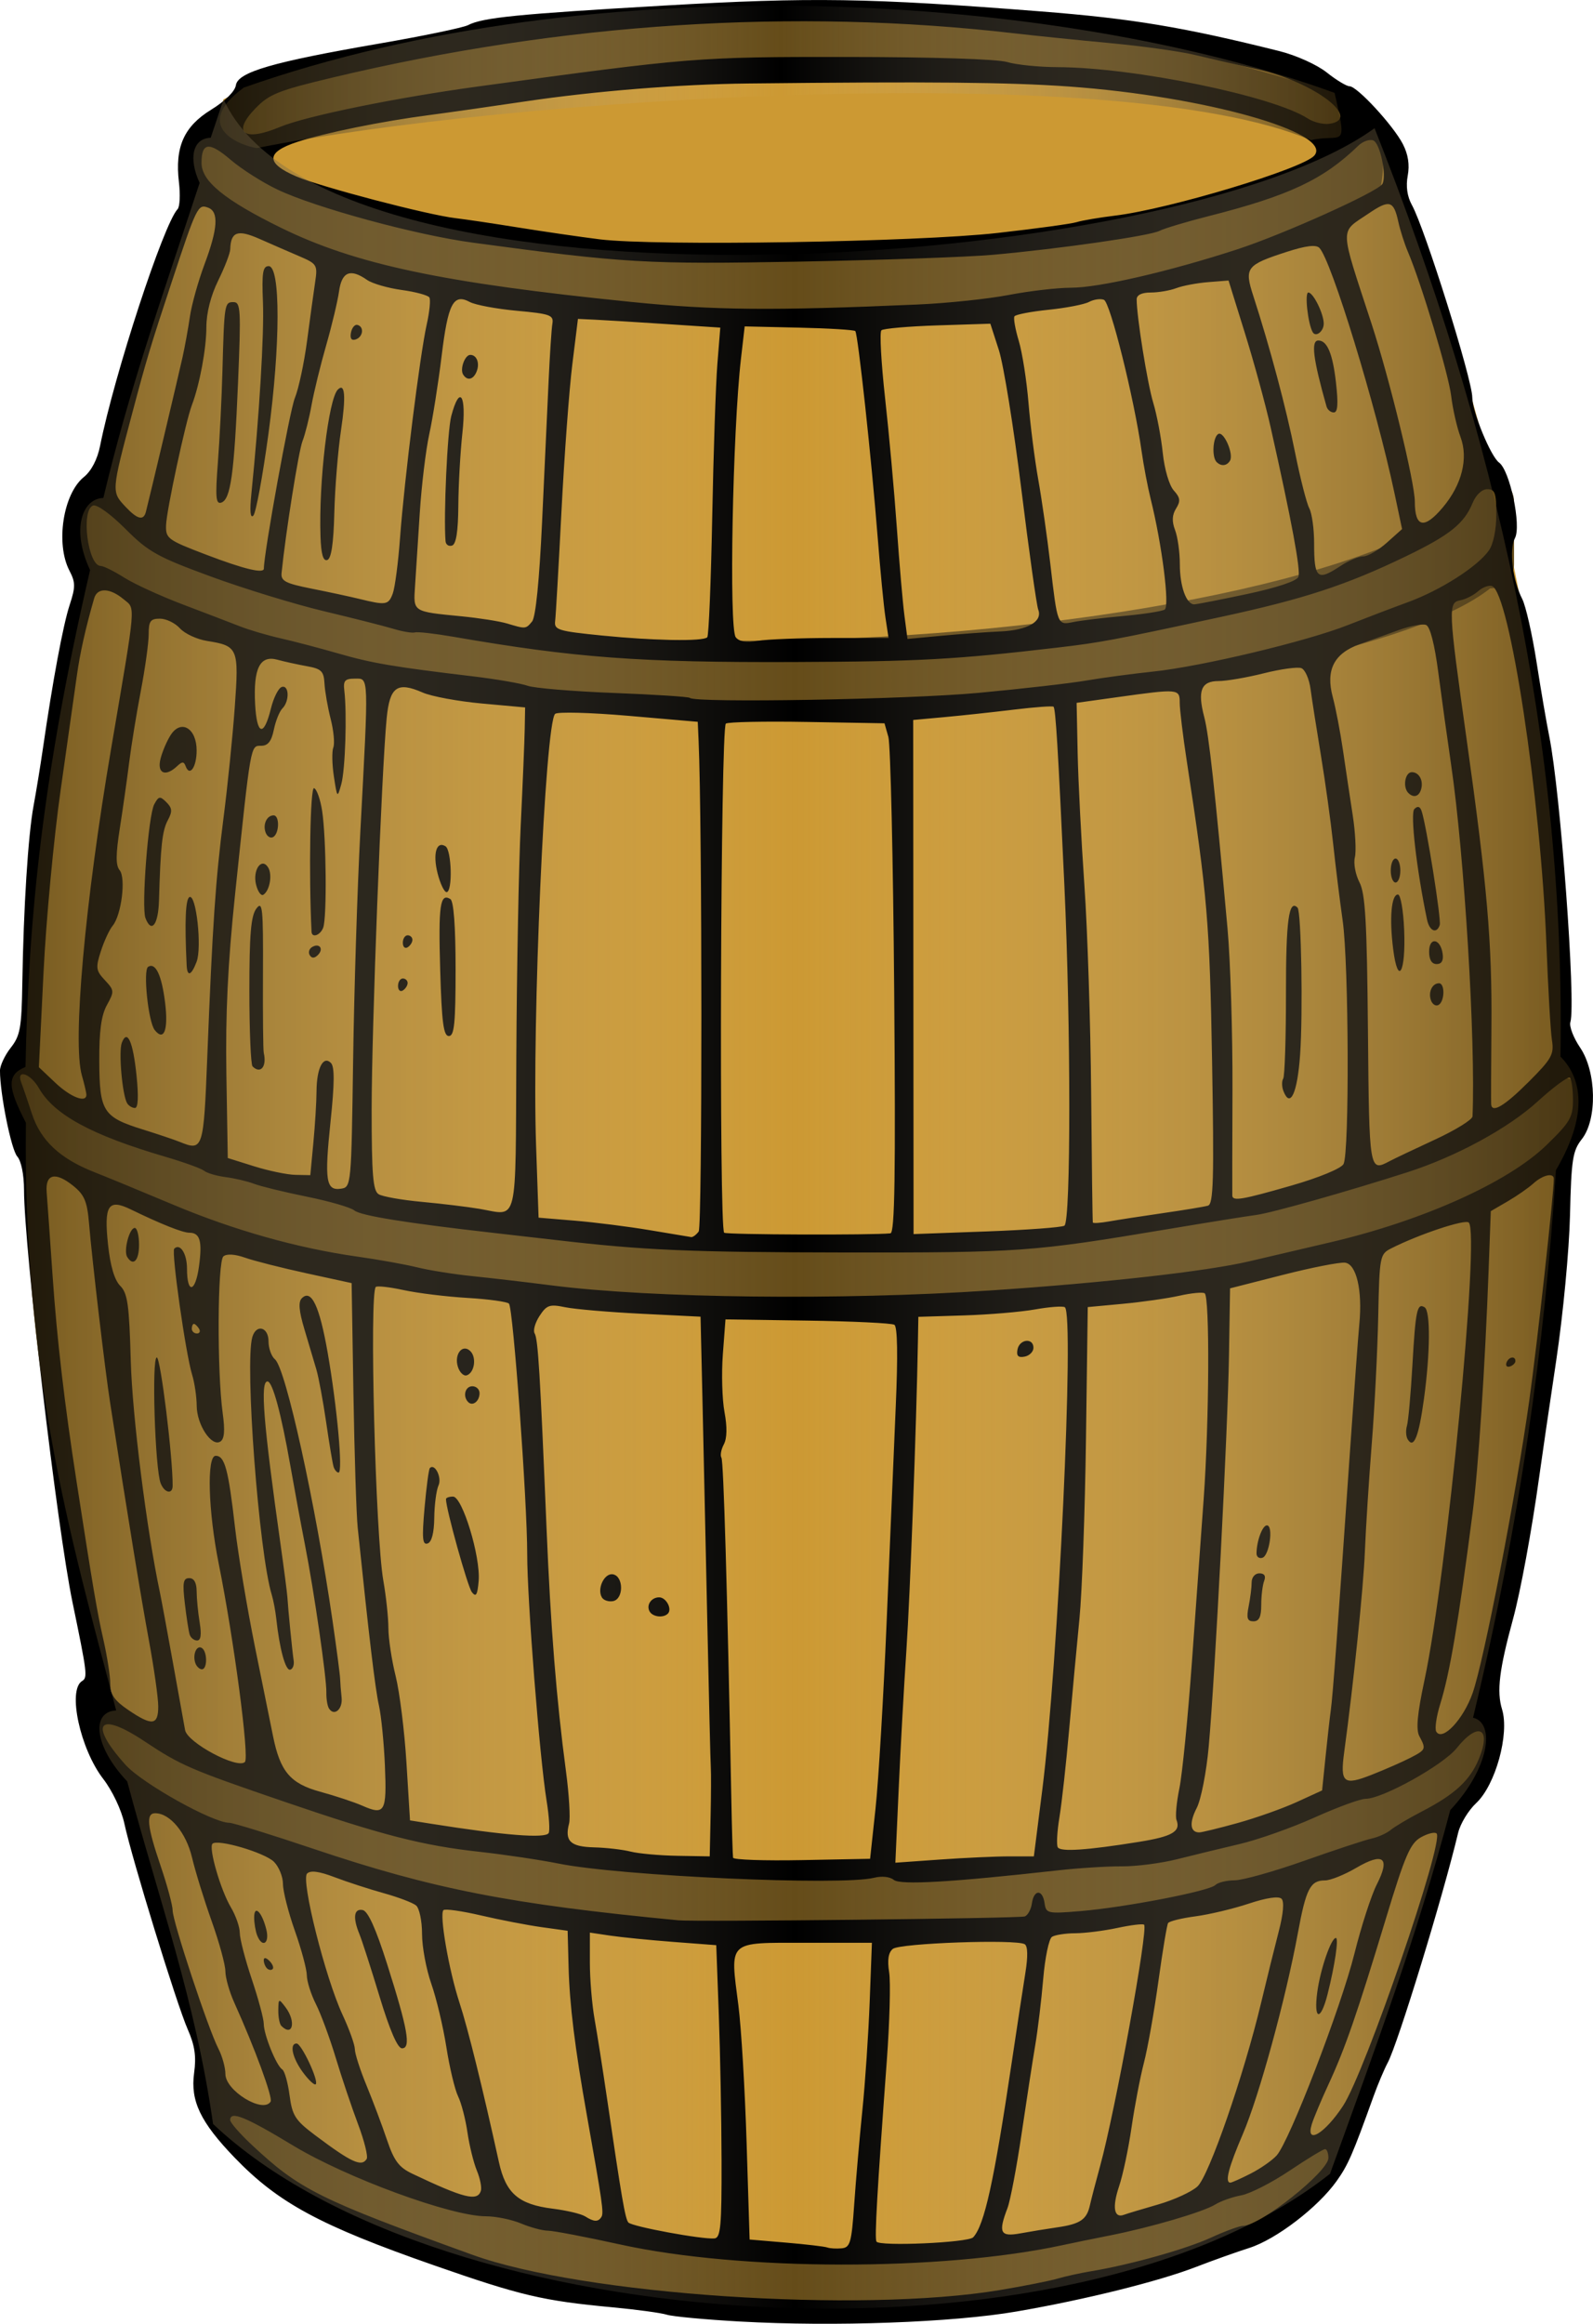 <?xml version="1.0" encoding="UTF-8" standalone="no"?>
<!-- Created with Inkscape (http://www.inkscape.org/) -->
<svg
    xmlns:inkscape="http://www.inkscape.org/namespaces/inkscape"
    xmlns:rdf="http://www.w3.org/1999/02/22-rdf-syntax-ns#"
    xmlns="http://www.w3.org/2000/svg"
    xmlns:sodipodi="http://sodipodi.sourceforge.net/DTD/sodipodi-0.dtd"
    xmlns:cc="http://creativecommons.org/ns#"
    xmlns:xlink="http://www.w3.org/1999/xlink"
    xmlns:dc="http://purl.org/dc/elements/1.1/"
    xmlns:svg="http://www.w3.org/2000/svg"
    xmlns:ns1="http://sozi.baierouge.fr"
    id="svg2"
    sodipodi:docname="barrel_coloured.svg"
    viewBox="0 0 332.17 484.39"
    version="1.1"
    inkscape:version="0.48.2 r9819"
  >
  <defs
      id="defs4"
    >
    <linearGradient
        id="linearGradient3817"
        y2="188.71"
        gradientUnits="userSpaceOnUse"
        x2="159.62"
        y1="188.71"
        x1="-167.1"
        inkscape:collect="always"
      >
      <stop
          id="stop3813"
          style="stop-color:#36290e;stop-opacity:.588"
          offset="0"
      />
      <stop
          id="stop3819"
          style="stop-color:#efdfbe;stop-opacity:0"
          offset=".5"
      />
      <stop
          id="stop3815"
          style="stop-color:#36280e;stop-opacity:.588"
          offset="1"
      />
    </linearGradient
    >
    <linearGradient
        id="linearGradient3912"
        y2="-68.411"
        gradientUnits="userSpaceOnUse"
        x2="105.96"
        gradientTransform="translate(4.385 20.828)"
        y1="-68.411"
        x1="-128.22"
        inkscape:collect="always"
      >
      <stop
          id="stop3916"
          style="stop-color:#36290e;stop-opacity:.588"
          offset="0"
      />
      <stop
          id="stop3918"
          style="stop-color:#efdfbe;stop-opacity:0"
          offset=".5"
      />
      <stop
          id="stop3920"
          style="stop-color:#36280e;stop-opacity:.588"
          offset="1"
      />
    </linearGradient
    >
  </defs
  >
  <sodipodi:namedview
      id="base"
      bordercolor="#666666"
      inkscape:pageshadow="2"
      inkscape:window-y="-4"
      fit-margin-left="0"
      pagecolor="#ffffff"
      fit-margin-top="0"
      inkscape:window-maximized="1"
      inkscape:zoom="1.290093"
      inkscape:window-x="-4"
      inkscape:window-height="712"
      showgrid="false"
      borderopacity="1.0"
      inkscape:current-layer="layer1"
      inkscape:cx="209.48712"
      inkscape:cy="317.84908"
      fit-margin-right="0"
      fit-margin-bottom="0"
      inkscape:window-width="1024"
      inkscape:pageopacity="0.0"
      inkscape:document-units="px"
  />
  <g
      id="layer1"
      inkscape:label="Calque 1"
      inkscape:groupmode="layer"
      transform="translate(169.53 62.246)"
    >
    <path
        id="rect3022"
        style="fill:#cc9933"
        d="m46.622 20.693c43.461-22.151 214.08-31.657 242.2 9.866 25.503 64.382 37.644 124.51 36.58 189.7 3.942 3.933 6.338 11.233-0.95 23.66-2.321 36.555-7.545 73.709-17.286 114.13 4.664 1.088 3.468 10.483-4.75 19.261-6.985 26.483-15.411 49.038-25.07 75.808-54.12 42.83-185.43 34.56-232.91-10.39-3.659-25.73-11.315-46.74-17.902-71.4-6.968-7.38-7.541-14.57-2.3-14.79-9.958-37.57-19.429-70.71-18.82-122.49-3.824-7.4-4.081-10-0.086-11.65 0.615-31.37 3.602-61.02 13.466-103.56-4.02-8.56-1.592-14.95 2.763-15.03 5.418-22.735 11.358-39.17 20.08-65.678-2.337-5.055-1.521-9.29 2.31-9.414 1.22-3.707 1.383-4.092 2.681-8.025z"
        sodipodi:nodetypes="ccccccccccccccccc"
        inkscape:connector-curvature="0"
        transform="translate(-169.53 -62.246)"
    />
    <path
        id="rect3821"
        style="fill:#654c19"
        d="m20.18 104.27c56.497 48.009 266.57 30.23 290.56-4.651 2.751 0 4.966 2.215 4.966 4.966v13.088c0 2.751-2.215 4.966-4.966 4.966-30.192 24.029-199.87 42.201-288.24 0-2.751 0-4.966-2.215-4.966-4.966v-13.088c0-2.751-0.11-0.315 2.641-0.315z"
        sodipodi:nodetypes="ccssccssc"
        inkscape:connector-curvature="0"
        transform="translate(-169.53 -62.246)"
    />
    <path
        id="rect3821-4"
        sodipodi:nodetypes="cccccssc"
        style="fill:#654c19"
        inkscape:connector-curvature="0"
        d="m-163.13 161.52c62.519 48.009 269.22 48.318 319.34 0.83 4.857 0.888 4.333 0.145 4.333 4.102 0 2.751-0.192 9.601-3.237 9.601-52.046 39.924-226.11 52.615-318.96 3.837-3.045 0-3.915-0.888-4.399-3.596l-2.192-12.266c-0.484-2.708 2.07-2.508 5.115-2.508z"
    />
    <path
        id="rect3821-0"
        sodipodi:nodetypes="ccccccc"
        style="fill:#654c19"
        inkscape:connector-curvature="0"
        d="m-147.71 294.12c45.535 41.431 239.17 49.414 287.27 1.926 2.751 0 3.322-2.17 3.322 0.581-0.171 5.062-2.767 7.973-6.337 17.506-43.347 30.058-219.33 42.749-284.67-11.51-2.478-2.949-2.652-0.327-2.159-6.187 0.231-2.742-0.177-2.317 2.574-2.317z"
    />
    <path
        id="rect3821-9"
        sodipodi:nodetypes="ccccc"
        style="fill:#654c19"
        inkscape:connector-curvature="0"
        d="m-115.38 380.34c74.325 35.606 156.11 34.881 215.76 7.751 6.867-8.933 14.4-2.947-2.713 11.393-29.228 17.198-126.04 40.701-214.53-10.303-11.627-11.278-11.738-16.981 1.478-8.842z"
    />
    <path
        id="rect3856"
        sodipodi:nodetypes="ccccc"
        style="fill:#654c19"
        inkscape:connector-curvature="0"
        d="m-116.92-26.207c76.187 30.644 203.44 13.824 228.56-6.029 6.551-3.971 8.872 0.328 6.029 12.606-49.147 24.117-167.26 39.557-239.52 0-15.488-16.405-2.857-17.61 4.933-6.577z"
    />
    <path
        id="rect3856-4"
        sodipodi:nodetypes="ccccc"
        style="fill:#654c19"
        inkscape:connector-curvature="0"
        d="m-114.66-33.176c49.878-17.489 171.1-24.787 220.89-1.096 6.551-1.51 7.227 4.605 4.385-7.673-57.368-20.828-154.1-26.95-227.46-1.096-11.103 8.183-1.213 9.388 2.192 9.866z"
    />
    <path
        id="path3257"
        style="fill:#000000"
        inkscape:connector-curvature="0"
        d="m-15.178 421.68c-7.229-0.407-14.114-1.048-15.3-1.425-1.185-0.376-6.296-1.071-11.356-1.544-14.532-1.359-19.102-2.434-37.234-8.765-23.752-8.293-32.456-12.996-41.57-22.463-7.101-7.377-9.214-11.796-8.417-17.608 0.478-3.491 0.146-5.748-1.344-9.136-2.285-5.194-11.629-35.544-13.203-42.884-0.606-2.825-2.5-6.819-4.403-9.286-4.817-6.244-7.473-18.509-4.418-20.398 1.191-0.736 1.096-1.515-1.992-16.432-3.198-15.451-10.077-73.938-10.106-85.921-0.008-3.212-0.583-6.065-1.413-7-1.261-1.422-3.6-13.042-3.6-17.885 0-1.058 1.01-3.207 2.244-4.776 1.971-2.506 2.264-4.133 2.412-13.385 0.253-15.841 1.204-30.876 2.343-37.033 0.56-3.025 1.441-8.425 1.958-12 2.046-14.132 4.202-25.707 5.562-29.851 1.246-3.795 1.24-4.714-0.046-7.2-2.907-5.622-1.311-15.985 3-19.478 1.578-1.278 2.835-3.683 3.398-6.5 2.99-14.959 13.244-46.269 16.164-49.358 0.461-0.488 0.586-3.013 0.279-5.612-0.869-7.341 1.033-11.617 6.724-15.119 2.899-1.784 4.961-3.823 5.149-5.093 0.407-2.751 7.624-4.849 29.912-8.693 9.129-1.575 17.454-3.303 18.5-3.841 3.088-1.588 10.285-2.305 40.902-4.077 30.811-1.783 42.498-1.602 78.5 1.215 19.032 1.489 29.74 3.269 49.753 8.269 3.511 0.877 7.847 2.829 9.887 4.45 1.999 1.588 4.146 2.888 4.771 2.888 1.577 0 9.097 8.15 11.108 12.038 1.111 2.149 1.447 4.322 1.021 6.597-0.417 2.22-0.113 4.338 0.878 6.128 2.708 4.891 12.581 36.355 12.581 40.093 0 2.964 3.845 12.309 5.59 13.584 2.261 1.653 4.681 13.184 3.306 15.752-1.268 2.369-0.511 8.701 1.513 12.661 0.744 1.455 2.089 7.37 2.989 13.145 0.9 5.775 2.093 12.75 2.651 15.5 2.328 11.48 5.598 55.705 4.407 59.587-0.268 0.873 0.645 3.256 2.029 5.294 3.42 5.04 3.607 14.961 0.36 19.089-1.915 2.434-2.191 4.21-2.467 15.885-0.172 7.265-1.45 20.748-2.857 30.144-1.401 9.35-3.014 20.375-3.585 24.5-1.525 11.014-3.882 23.801-5.438 29.5-2.881 10.554-3.434 15.098-2.29 18.825 1.578 5.141-1.361 15.782-5.401 19.558-1.613 1.507-3.302 4.288-3.753 6.179-3.184 13.35-12.566 43.967-14.69 47.938-0.735 1.375-2.065 4.525-2.955 7-4.378 12.18-5.299 14.294-7.695 17.661-3.91 5.496-12.601 12.148-18.208 13.938-2.754 0.879-7.706 2.645-11.006 3.925-7.848 3.043-23.156 6.848-37.5 9.322-13.317 2.297-38.086 3.198-57.644 2.096zm54.144-6.564c4.95-0.825 10.35-1.896 12-2.379 1.65-0.483 4.8-1.176 7-1.54 8.129-1.345 19.731-4.592 24.974-6.99 2.969-1.358 5.989-2.471 6.712-2.473 3.594-0.01 17.814-11.308 17.814-14.153 0-1.014-0.314-1.843-0.698-1.843-0.384 0-3.722 2.029-7.418 4.509-3.696 2.48-8.219 4.785-10.052 5.122-1.832 0.337-4.278 1.2-5.434 1.918-2.49 1.545-13.47 4.771-21.897 6.433-3.3 0.651-7.8 1.572-10 2.047-25.187 5.438-67.04 5.374-92.128-0.142-7.221-1.587-14.028-2.886-15.128-2.886-1.1 0-3.615-0.675-5.59-1.5s-5.274-1.5-7.332-1.5c-7.231 0-29.025-7.992-40.187-14.737-10.008-6.048-13.135-7.314-13.135-5.318 0 0.52 1.981 2.802 4.403 5.072 10.055 9.425 13.968 11.377 46.097 23.007 23.123 8.37 80.783 12.225 110 7.354zm-30.378-17.89c0.342-4.95 1.105-13.725 1.695-19.5 0.59-5.775 1.28-16.012 1.534-22.75l0.461-12.25h-13.887c-16.375 0-15.708-0.623-13.953 13.045 0.597 4.65 1.367 17.536 1.712 28.634l0.627 20.179 7.595 0.645c4.177 0.355 8.045 0.809 8.595 1.01 0.55 0.201 1.9 0.28 3 0.176 1.786-0.169 2.067-1.153 2.622-9.19zm24.814 6.892c2.338-2.546 4.323-11.552 8.022-36.392 1.106-7.425 2.394-15.881 2.864-18.792 0.546-3.386 0.493-5.514-0.147-5.91-1.757-1.086-26.062-0.221-27.508 0.979-0.924 0.767-1.166 2.319-0.759 4.865 0.329 2.057 0.105 10.403-0.497 18.548-2.01 27.192-2.562 36.803-2.156 37.59 0.544 1.055 19.149 0.236 20.182-0.889zm-52.474-15.907c-0.021-8.792-0.28-22.51-0.573-30.485l-0.534-14.5-8.927-0.679c-4.91-0.374-10.839-0.964-13.177-1.311l-4.25-0.632v6.251c0 3.438 0.444 8.753 0.986 11.811 0.543 3.058 1.679 10.285 2.526 16.06 3.116 21.243 3.849 25.517 4.51 26.3 0.722 0.854 15.466 3.58 17.977 3.324 1.266-0.129 1.494-2.645 1.461-16.138zm70.039 13.826c4.748-0.69 6.111-1.615 6.769-4.592 0.27-1.221 1.232-4.92 2.138-8.22 3.158-11.501 10.059-49.368 9.161-50.266-0.236-0.236-2.732 0.065-5.548 0.668-2.815 0.604-6.784 1.105-8.819 1.113-2.035 0.008-4.216 0.346-4.845 0.75-0.629 0.404-1.449 4.335-1.822 8.735-0.373 4.4-1.12 10.614-1.66 13.808-0.54 3.194-1.823 11.519-2.851 18.5-1.028 6.981-2.353 13.959-2.946 15.507-1.964 5.135-1.511 6.026 2.673 5.262 2.062-0.376 5.55-0.946 7.75-1.266zm-95.088-2.169c0.513-0.83 0.207-2.966-3.03-21.143-2.498-14.031-3.615-23.087-3.821-31l-0.196-7.5-5.433-0.757c-2.988-0.417-8.683-1.516-12.656-2.444-3.973-0.927-7.486-1.424-7.806-1.103-0.889 0.889 1.133 12.556 3.345 19.304 1.748 5.334 4.795 17.644 8.23 33.257 1.427 6.484 4.085 8.779 11.199 9.668 2.9 0.362 5.944 1.083 6.764 1.602 1.866 1.18 2.728 1.209 3.403 0.116zm116.09-2.593c3.3-0.947 6.99-2.64 8.199-3.762 2.404-2.231 9.66-23.166 13.269-38.288 1.181-4.95 2.835-11.64 3.674-14.866 0.955-3.672 1.174-6.218 0.584-6.808-0.59-0.59-3.146-0.211-6.834 1.014-3.24 1.076-8.254 2.269-11.141 2.652-2.887 0.383-5.446 1.014-5.686 1.404-0.241 0.389-1.15 5.86-2.021 12.156-0.871 6.297-2.226 13.923-3.012 16.948-0.786 3.025-1.949 9.1-2.586 13.5-0.636 4.4-1.805 9.922-2.598 12.27-1.467 4.347-1.067 6.713 1.003 5.934 0.632-0.238 3.849-1.207 7.149-2.154zm-141.24-2.8c0.232-0.688-0.138-2.6-0.822-4.25s-1.57-5.25-1.969-8c-0.399-2.75-1.277-6.125-1.951-7.5-0.674-1.375-1.772-5.98-2.44-10.234-0.668-4.254-2.083-10.205-3.144-13.225s-1.93-7.697-1.93-10.393c0-2.706-0.56-5.364-1.25-5.933-0.688-0.567-3.725-1.717-6.75-2.557-3.025-0.839-7.624-2.335-10.219-3.323-3.247-1.236-5.041-1.474-5.752-0.764-1.325 1.325 3.792 21.697 7.391 29.429 1.408 3.025 2.565 6.258 2.57 7.184 0.005 0.926 1.09 4.301 2.41 7.5s3.237 8.291 4.26 11.316c1.517 4.487 2.502 5.805 5.349 7.157 10.694 5.077 13.505 5.786 14.245 3.593zm-21.101-40.5c-1.795-5.912-3.688-11.784-4.209-13.047-1.42-3.449-1.158-5.392 0.678-5.026 1.102 0.219 2.746 3.86 5.115 11.323 4.304 13.563 4.997 17.5 3.079 17.5-0.912 0-2.54-3.752-4.664-10.75zm181.64 36.856c2.041-1.042 4.472-2.736 5.403-3.765 2.674-2.957 13.404-30.8 16.235-42.13 1.414-5.659 3.508-12.125 4.653-14.369 2.86-5.607 1.383-6.784-4.319-3.442-2.441 1.43-5.355 2.6-6.477 2.6-3.074 0-3.955 1.709-5.668 11-2.53 13.714-8.066 33.926-11.464 41.855-2.997 6.991-3.809 10.145-2.612 10.145 0.297 0 2.209-0.852 4.25-1.894zm13.882-37.86c0.646-4.765 2.881-11.25 3.876-11.25 0.63 0-0.227 5.788-1.74 11.75-1.458 5.746-2.936 5.4-2.136-0.5zm-198.22 34.812c0.319-0.516-0.492-3.778-1.802-7.25-1.31-3.472-3.4-9.687-4.644-13.812-1.245-4.125-3.107-9.17-4.139-11.21-1.032-2.041-1.886-4.741-1.897-6s-1.135-5.44-2.496-9.29-2.477-8.238-2.479-9.75c-0.002-1.512-0.845-3.591-1.873-4.619-1.919-1.919-11.777-4.819-12.823-3.773-0.857 0.857 1.686 9.646 3.836 13.259 1.021 1.715 1.856 4.111 1.856 5.324s1.125 5.557 2.5 9.653 2.5 8.283 2.5 9.304c0 2.26 2.632 8.755 3.853 9.51 0.486 0.3 1.171 2.716 1.523 5.369 0.568 4.282 1.172 5.222 5.382 8.381 7.552 5.666 9.64 6.623 10.704 4.903zm-13.283-18.034c-2.208-2.987-2.88-6.028-1.331-6.028 1.011 0 4.676 7.81 3.987 8.498-0.263 0.263-1.458-0.849-2.656-2.47zm-4.512-9.695c-0.367-0.367-0.652-1.829-0.635-3.25 0.031-2.487 0.086-2.511 1.5-0.642 2.249 2.974 1.516 6.273-0.865 3.892zm-3-12c-0.367-0.367-0.667-1.132-0.667-1.7 0-0.627 0.466-0.568 1.183 0.15 0.651 0.651 0.951 1.416 0.667 1.7-0.284 0.284-0.817 0.217-1.183-0.15zm-2.06-6.915c-0.334-0.87-0.607-2.535-0.607-3.7 0-2.756 1.634-1.126 2.538 2.532 0.726 2.939-0.879 3.91-1.931 1.168zm226.45 35.572c4.599-7.018 21.131-55.137 19.502-56.766-0.369-0.369-1.846-0.008-3.281 0.802-2.22 1.253-3.31 3.788-7.301 16.973-6.027 19.91-8.502 27.057-11.941 34.481-1.534 3.311-3.112 7.073-3.508 8.361-1.344 4.373 2.704 1.985 6.529-3.852zm-223.63-0.872c0.504-0.815-3.252-11.042-7.595-20.684-1.007-2.236-1.834-5.161-1.837-6.5-0.003-1.339-1.287-6.034-2.855-10.434-1.567-4.4-3.411-10.366-4.096-13.257-1.232-5.195-4.595-9.243-7.679-9.243-1.972 0-1.695 2.68 1.135 11 1.375 4.043 2.5 8.216 2.5 9.274 0 2.29 7.42 24.703 9.527 28.778 0.81 1.567 1.473 3.955 1.473 5.306 0 3.493 7.86 8.295 9.427 5.76zm157.24-38.6c0.645-0.22 1.32-1.439 1.5-2.71 0.42-2.961 2.229-3.003 2.647-0.061 0.307 2.161 0.606 2.227 7.5 1.654 9.261-0.77 26.841-4.165 28.103-5.427 0.537-0.537 2.349-0.983 4.027-0.989 1.677-0.007 8.225-1.845 14.55-4.084 6.325-2.239 12.625-4.317 14-4.618 1.375-0.301 3.175-1.111 4-1.802 0.825-0.69 3.75-2.422 6.5-3.849 6.902-3.58 10.037-6.475 11.898-10.991 2.655-6.443-0.175-7.803-4.627-2.223-2.827 3.543-15.479 10.58-19.023 10.58-1.091 0-5.877 1.753-10.635 3.895-4.758 2.143-11.793 4.632-15.632 5.533-3.84 0.901-9.707 2.325-13.039 3.164-3.332 0.839-8.507 1.506-11.5 1.482s-9.042 0.358-13.442 0.849c-22.15 2.474-32.782 3.088-34.127 1.971-0.797-0.661-2.505-0.842-4.117-0.437-6.795 1.71-52.846-0.36-65.756-2.956-3.85-0.774-11.275-1.879-16.5-2.455-11.899-1.312-20.279-3.459-40.5-10.376-19.896-6.806-21.766-7.613-29.435-12.708-9.556-6.348-11.65-3.682-3.887 4.949 3.491 3.882 18.186 12.087 21.646 12.087 0.786 0 8.685 2.443 17.553 5.428 24.885 8.378 41.046 11.542 76.123 14.902 3.665 0.351 70.981-0.403 72.172-0.809zm-31.101-22.52c0.623-5.775 1.667-23.325 2.32-39 0.653-15.675 1.507-35.856 1.897-44.846 0.461-10.593 0.359-16.565-0.289-16.968-0.55-0.342-8.699-0.734-18.108-0.872l-17.108-0.25-0.55 7.27c-0.302 3.999-0.147 9.425 0.345 12.059 0.58 3.104 0.531 5.468-0.138 6.719-0.568 1.062-0.796 2.314-0.506 2.782 0.451 0.73 1.208 26.779 2.067 71.106 0.122 6.325 0.285 11.85 0.361 12.277 0.076 0.428 6.537 0.653 14.358 0.5l14.219-0.277 1.133-10.5zm27.875 10h5.14l1.757-13.875c3.333-26.325 6.743-99.335 4.699-100.6-0.446-0.276-3.225-0.069-6.176 0.458-2.951 0.527-9.641 1.091-14.866 1.253l-9.5 0.294-0.088 4.984c-0.311 17.628-1.632 53.081-2.403 64.484-0.502 7.425-1.226 20.435-1.608 28.91l-0.695 15.41 9.301-0.66c5.115-0.363 11.614-0.66 14.441-0.66zm1.726-105.66c0.421-2.188 3.327-2.498 3.327-0.355 0 0.817-0.828 1.646-1.841 1.841-1.336 0.257-1.744-0.15-1.486-1.486zm-63.995 97.409c0.098-4.537 0.118-9.15 0.045-10.25-0.073-1.1-0.398-14.6-0.721-30s-0.774-36.1-1.002-46l-0.414-18-12.293-0.609c-6.761-0.335-13.936-0.949-15.945-1.365-3.236-0.669-3.844-0.463-5.336 1.815-0.926 1.414-1.385 3.055-1.02 3.646 0.703 1.138 1.135 8.205 2.475 40.513 0.863 20.793 2.062 35.792 4.062 50.808 0.645 4.844 0.934 9.725 0.64 10.846-0.957 3.659 0.277 4.839 5.187 4.964 2.554 0.065 5.993 0.462 7.643 0.882s6.037 0.817 9.75 0.882l6.75 0.118 0.178-8.25zm-12.678-42.75c-0.816-1.32 0.277-3 1.952-3 1.463 0 2.767 2.448 1.812 3.402-0.932 0.933-3.081 0.703-3.764-0.402zm-9.971-2.954c-1.109-1.795 0.507-5.186 2.307-4.84 2.231 0.43 2.237 5.155 0.008 5.585-0.911 0.175-1.953-0.16-2.315-0.745zm111.96 50.93c6.979-1.122 8.763-2.163 7.838-4.574-0.27-0.704 0.002-3.67 0.604-6.591 0.602-2.921 1.776-14.761 2.609-26.311 0.832-11.55 1.936-26.85 2.453-34 1.163-16.098 1.289-42.21 0.206-42.879-0.442-0.273-2.805-0.045-5.25 0.506-2.445 0.552-7.749 1.311-11.786 1.688l-7.34 0.685-0.371 27.5c-0.204 15.125-0.818 32-1.363 37.5-0.546 5.5-1.509 15.85-2.139 23-0.631 7.15-1.546 15.415-2.034 18.366-0.488 2.951-0.641 5.765-0.339 6.254 0.599 0.969 6.067 0.6 16.912-1.144zm-123.08-1.827c0.289-0.468 0.097-3.506-0.427-6.75-1.467-9.078-4.047-41.888-4.042-51.399 0.006-11.023-2.927-51.284-3.804-52.22-0.371-0.396-4.266-0.932-8.654-1.192-4.389-0.259-10.373-0.992-13.299-1.628-2.925-0.636-5.544-0.931-5.819-0.656-1.364 1.364-0.066 51.875 1.572 61.195 0.58 3.3 1.057 7.771 1.06 9.936 0.003 2.165 0.685 6.665 1.516 10 0.83 3.335 1.843 11.464 2.25 18.064l0.74 12 4.5 0.714c15.184 2.41 23.697 3.085 24.408 1.935zm-16.011-50.232c-0.887-1.14-5.397-17.334-5.397-19.381 0-0.295 0.662-0.536 1.471-0.536 1.947 0 5.766 12.551 5.345 17.565-0.249 2.968-0.551 3.468-1.42 2.352zm-9.866-17.556c0.382-4.323 0.877-8.056 1.099-8.294 1.029-1.105 2.563 1.958 1.812 3.616-0.453 0.999-0.85 4.029-0.883 6.732-0.038 3.161-0.534 5.074-1.391 5.361-1.073 0.359-1.197-1.086-0.637-7.415zm9.108-22.055c-1.195-1.195-0.646-3.306 0.861-3.306 0.825 0 1.5 0.648 1.5 1.441 0 1.671-1.427 2.798-2.361 1.865zm-2.154-7.352c-0.835-2.632 0.975-4.894 2.608-3.261 1.328 1.328 0.85 4.493-0.759 5.028-0.641 0.213-1.473-0.582-1.849-1.768zm162.58 95.095c3.872-1.073 9.422-3.041 12.332-4.374l5.292-2.423 0.702-6.876c0.386-3.782 0.888-8.226 1.114-9.876 0.421-3.064 1.407-16.383 4.035-54.5 0.815-11.825 1.676-23.525 1.913-26 0.669-6.987-0.602-12.451-2.968-12.757-1.093-0.141-6.936 1.004-12.987 2.546l-11 2.803-0.224 13.954c-0.252 15.742-2.907 66.954-4.229 81.583-0.479 5.296-1.603 11.046-2.499 12.779-1.593 3.08-1.386 5.092 0.524 5.092 0.524 0 4.122-0.878 7.994-1.951zm2.309-45.174c0.344-1.719 0.625-3.969 0.625-5 0-1.056 0.702-1.875 1.607-1.875 1.054 0 1.398 0.544 1 1.582-0.334 0.87-0.607 3.12-0.607 5 0 2.489-0.442 3.418-1.625 3.418-1.287 0-1.495-0.651-1-3.125zm1.639-11.042c0.026-2.589 1.231-5.833 2.166-5.833 1.397 0 0.533 6.276-0.93 6.756-0.688 0.226-1.244-0.19-1.236-0.923zm-181.74 44.379c-0.2-4.792-0.767-10.513-1.262-12.713-0.767-3.416-2.033-14.022-4.416-37-0.285-2.75-0.687-15.35-0.893-27.999l-0.375-22.999-9.414-2.049c-5.178-1.127-10.943-2.59-12.812-3.251-2.108-0.745-3.821-0.85-4.511-0.277-1.243 1.032-1.345 24.053-0.145 32.717 0.502 3.626 0.353 5.364-0.504 5.894-1.835 1.134-4.894-3.508-4.92-7.465-0.012-1.886-0.445-4.811-0.963-6.5-1.344-4.388-4.354-25.61-3.722-26.242 1.224-1.224 2.662 1.029 2.662 4.171 0 5.334 1.741 5.018 2.494-0.453 0.729-5.299 0.228-7.047-2.019-7.047-1.391 0-5.932-1.809-12.207-4.863-4.701-2.288-5.612-0.866-4.729 7.384 0.474 4.425 1.345 7.363 2.538 8.555 1.537 1.537 1.875 3.941 2.197 15.62 0.317 11.481 3.301 35.188 6.08 48.303 0.291 1.375 1.501 7.9 2.689 14.5s2.339 12.98 2.558 14.177c0.482 2.627 10.927 8.195 12.472 6.649 0.962-0.962-2.273-25.45-5.458-41.326-2.204-10.985-2.532-22.5-0.64-22.5 1.901 0 2.644 2.751 4.047 15 0.63 5.5 2.513 16.75 4.183 25 1.671 8.25 3.357 16.575 3.747 18.5 1.486 7.333 3.607 9.824 9.81 11.522 3.155 0.864 7.087 2.164 8.737 2.89 4.751 2.089 5.173 1.365 4.774-8.2zm-11.68-12.06c-0.324-0.524-0.565-2.01-0.536-3.303 0.067-2.987-2.55-21.047-4.469-30.85-0.808-4.125-2.18-11.55-3.051-16.5-1.921-10.928-3.707-17.5-4.756-17.5-1.549 0-0.863 8.56 2.728 34 0.737 5.225 1.379 10.175 1.426 11 0.134 2.353 1.022 11.319 1.307 13.191 0.141 0.93-0.193 1.783-0.743 1.896-0.966 0.197-2.208-4.368-2.88-10.587-0.178-1.65-0.601-3.9-0.94-5-2.688-8.734-5.67-48.244-4.058-53.75 0.816-2.787 3.378-2.112 3.378 0.89 0 1.452 0.604 3.139 1.341 3.75 2.243 1.857 8.472 30.146 12.023 54.61 0.838 5.775 1.544 11.175 1.568 12s0.161 2.579 0.306 3.899c0.266 2.434-1.566 3.997-2.643 2.254zm-27.84-9.403c-0.646-1.758 0.235-3.875 1.331-3.197 1.178 0.728 1.196 4.447 0.022 4.447-0.491 0-1.1-0.562-1.353-1.25zm-1.205-6c-0.213-0.688-0.665-3.612-1.003-6.5-0.506-4.32-0.343-5.25 0.919-5.25 1.005 0 1.538 0.95 1.545 2.75 0.006 1.512 0.29 4.438 0.631 6.5 0.419 2.538 0.244 3.75-0.542 3.75-0.639 0-1.337-0.562-1.55-1.25zm-6.035-31.5c-1.194-2.988-1.912-26.25-0.81-26.25 0.778 0 3.338 20.728 3.303 26.75-0.011 1.852-1.687 1.515-2.493-0.5zm36.042-3.5c-0.209-0.688-0.902-4.85-1.54-9.25-0.638-4.4-1.558-9.35-2.044-11-0.486-1.65-1.608-5.423-2.493-8.385-1.145-3.831-1.3-5.695-0.538-6.457 1.986-1.986 3.685 1.588 5.39 11.343 1.968 11.262 3.218 25 2.274 25-0.368 0-0.84-0.562-1.049-1.25zm-43.029-43.704c-0.79-1.278 0.456-6.046 1.58-6.046 0.49 0 0.892 1.575 0.892 3.5 0 3.339-1.211 4.586-2.472 2.546zm267.56 104.41c3.26-1.686 3.317-1.823 1.888-4.495-0.741-1.385-0.45-4.597 1.06-11.684 4.69-22.022 11.572-93.065 9.241-95.396-0.76-0.76-10.424 2.458-16.197 5.392-2.347 1.193-2.426 1.611-2.689 14.229-0.149 7.15-0.755 19.075-1.346 26.5-0.591 7.425-1.238 17.55-1.438 22.5-0.307 7.589-2.339 27.282-4.308 41.754-0.878 6.451-0.147 7.051 5.758 4.723 2.817-1.111 6.432-2.696 8.032-3.524zm-0.542-66.375c-0.373-0.603-0.446-1.88-0.162-2.837 0.283-0.958 0.797-6.678 1.142-12.711 0.651-11.395 0.981-12.952 2.541-11.987 1.244 0.769 1.178 9.515-0.144 19.135-1.08 7.856-2.118 10.438-3.377 8.4zm13.534 52.871c2.35-6.705 9.062-41.354 11.807-60.95 1.661-11.86 5.145-43.34 5.118-46.25-0.012-1.322-2.29-0.803-4.246 0.966-1.043 0.944-3.47 2.631-5.394 3.75l-3.498 2.034-0.444 12c-0.764 20.621-2.15 41.637-3.363 51-2.958 22.817-4.741 33.335-6.734 39.728-0.811 2.6-1.182 5.2-0.825 5.778 1.284 2.078 5.656-2.57 7.579-8.056zm7.043-68.825c0.418-1.255 1.875-1.546 1.875-0.375 0 0.412-0.506 0.919-1.125 1.125s-0.956-0.131-0.75-0.75zm-281.12 71.625c0-1.788-0.872-7.975-1.94-13.75-1.665-9.009-4.34-25.389-8.083-49.5-1.085-6.984-3.735-29.519-4.411-37.5-0.382-4.516-0.967-5.904-3.266-7.76-3.738-3.017-5.867-2.524-5.565 1.288 0.13 1.635 0.687 9.498 1.238 17.473 0.923 13.346 2.447 26.404 5.017 43 3.41 22.017 4.28 27.139 5.572 32.812 0.79 3.472 1.437 7.618 1.437 9.214 0 2.231 0.863 3.488 3.732 5.438 4.983 3.386 6.268 3.239 6.269-0.714zm8.499-78.75c-0.34-0.55-0.816-1-1.059-1-0.243 0-0.441 0.45-0.441 1s0.477 1 1.059 1c0.582 0 0.781-0.45 0.441-1zm165-7.966c24.002-1.611 45.042-3.979 54-6.076 4.4-1.03 12.05-2.822 17-3.982 19.231-4.507 36.97-12.485 44.95-20.215 4.924-4.769 5.55-5.829 5.55-9.402 0-2.215-0.284-4.311-0.632-4.658-0.347-0.347-3.385 1.88-6.75 4.949-6.118 5.58-16.959 11.471-27.118 14.735-12.495 4.014-28.311 8.483-31.5 8.9-1.925 0.252-10.25 1.587-18.5 2.967-28.358 4.743-30.687 4.91-67.904 4.86-31.831-0.043-41.284-0.453-59.596-2.584-2.475-0.288-8.325-0.956-13-1.485-18.325-2.072-27.768-3.594-29.104-4.69-0.768-0.63-5.213-1.918-9.879-2.863-4.666-0.945-9.616-2.151-11-2.679-1.384-0.528-4.054-1.159-5.933-1.402-1.879-0.242-3.904-0.834-4.5-1.314-0.596-0.48-4.234-1.796-8.084-2.925-15.358-4.501-23.227-8.767-26.372-14.298-1.765-3.103-4.801-4.073-3.691-1.179 0.358 0.932 1.362 3.871 2.232 6.53 1.823 5.574 5.86 9.34 13.034 12.16 2.639 1.037 10.018 4.081 16.398 6.764 12.664 5.325 25.95 9.071 38.4 10.826 4.4 0.62 10.025 1.63 12.5 2.244 2.475 0.614 7.65 1.438 11.5 1.831 3.85 0.393 11.275 1.259 16.5 1.926 21.122 2.694 60.364 3.147 91.5 1.057zm-60.807-12.284c0.762-1.015 0.749-84.994-0.016-102.25l-0.177-4-14.45-1.25c-7.948-0.687-14.831-0.869-15.296-0.404-2.09 2.09-4.845 64.449-3.97 89.832l0.524 15.179 7.596 0.632c4.178 0.348 11.196 1.238 15.596 1.978 4.4 0.74 8.282 1.387 8.628 1.439 0.345 0.051 1.05-0.469 1.566-1.157zm39.99 0.371c0.9-0.092 1.087-12.157 0.78-50.371-0.222-27.638-0.768-51.53-1.214-53.095l-0.811-2.845-16.108-0.283c-8.86-0.155-16.496-0-16.969 0.345-1.105 0.806-1.45 105.46-0.35 106.13 0.683 0.415 30.777 0.521 34.672 0.123zm36.272-1.593c1.36-0.841 1.355-41.602-0.01-71.028-1.325-28.59-1.819-36.706-2.256-37.144-0.197-0.197-3.92 0.074-8.274 0.603-4.354 0.529-10.857 1.23-14.452 1.558l-6.537 0.597 0.037 53.584 0.037 53.584 15.205-0.554c8.363-0.305 15.676-0.844 16.25-1.199zm20.545-2.618c4.4-0.634 8.622-1.332 9.381-1.55 1.15-0.331 1.295-5.371 0.866-30.128-0.5-28.802-0.985-34.566-5.259-62.436-0.818-5.338-1.488-10.85-1.488-12.25 0-2.952-0.196-2.97-13-1.186l-8.5 1.184 0.216 10.478c0.119 5.763 0.75 18.128 1.402 27.478 0.652 9.35 1.288 28.925 1.414 43.5s0.282 26.664 0.348 26.864c0.066 0.2 1.582 0.101 3.37-0.219 1.788-0.32 6.85-1.101 11.25-1.735zm-134.83-32.923c0.092-17.868 0.505-39.461 0.917-47.986 0.412-8.525 0.787-17.525 0.832-20l0.083-4.5-9-0.817c-4.95-0.449-10.51-1.477-12.355-2.284-5.331-2.332-6.877-1.224-7.518 5.389-1.059 10.927-3.127 64.819-3.127 81.498-0 13.594 0.276 16.957 1.451 17.684 0.798 0.493 4.848 1.21 9 1.593 4.152 0.383 9.573 1.04 12.048 1.459 8.155 1.383 7.481 4.2 7.668-32.036zm-15.875-17.736c-0.398-13.542-0.027-16.131 2.12-14.804 0.699 0.432 1.087 5.653 1.087 14.613 0 11.292-0.266 13.941-1.402 13.941-1.115 0-1.484-2.814-1.806-13.75zm-8.793 3.309c0-0.857 0.45-1.559 1-1.559s1 0.423 1 0.941-0.45 1.219-1 1.559c-0.55 0.34-1-0.084-1-0.941zm1-9c0-0.857 0.45-1.559 1-1.559s1 0.423 1 0.941-0.45 1.219-1 1.559c-0.55 0.34-1-0.084-1-0.941zm7.253-14.462c-1.04-4.096-0.25-6.832 1.636-5.666 1.307 0.808 1.521 9.569 0.233 9.569-0.483 0-1.324-1.756-1.869-3.903zm178.12 65.046c5.65-1.626 10.261-3.531 10.777-4.451 1.254-2.24 1.114-41.776-0.179-50.791-0.584-4.07-1.47-11.225-1.969-15.9-0.499-4.675-1.652-13-2.561-18.5-0.909-5.5-1.882-11.721-2.161-13.824-0.279-2.103-1.142-4.068-1.918-4.366-0.776-0.298-4.306 0.186-7.843 1.074-3.538 0.889-7.772 1.616-9.41 1.616-3.65 0-4.446 1.992-3 7.5 0.982 3.738 2.196 14.766 4.859 44.13 0.605 6.671 1.068 21.746 1.028 33.5s-0.056 21.708-0.036 22.12c0.059 1.218 2.002 0.888 12.412-2.107zm-1.756-19.691c-0.345-0.898-0.363-2.059-0.041-2.58 0.322-0.521 0.581-8.574 0.575-17.895-0.009-15.071 0.601-19.556 2.416-17.741 0.78 0.78 1.148 22.039 0.531 30.685-0.572 8.015-2.06 11.234-3.481 7.531zm-193.98-6.41c0.207-14.55 0.879-35.925 1.495-47.5 1.77-33.296 1.814-32.046-1.132-32.046-2.08 0-2.449 0.42-2.199 2.5 0.579 4.81 0.199 16.526-0.633 19.5-0.826 2.951-0.851 2.925-1.539-1.576-0.385-2.517-0.439-5.254-0.122-6.082 0.318-0.828 0.07-3.494-0.55-5.924-0.62-2.43-1.202-5.76-1.293-7.4-0.143-2.577-0.641-3.067-3.665-3.609-1.925-0.345-4.7-0.955-6.168-1.355-3.622-0.989-5.019 1.794-4.631 9.223 0.342 6.553 1.817 6.974 3.299 0.941 0.55-2.238 1.562-4.252 2.25-4.476 1.551-0.506 1.661 2.948 0.143 4.466-0.609 0.609-1.415 2.61-1.79 4.447-0.494 2.415-1.225 3.341-2.641 3.343-2.244 0.003-2.12-0.699-5.446 31.003-1.504 14.338-2.015 24.945-1.807 37.465l0.291 17.465 5.5 1.724c3.025 0.948 6.897 1.751 8.605 1.785l3.105 0.061 0.637-6.75c0.351-3.712 0.648-8.55 0.66-10.75 0.027-4.809 1.394-7.497 2.998-5.894 0.786 0.786 0.765 4.19-0.076 12.215-1.294 12.36-0.963 14.473 2.196 13.999 2.107-0.316 2.14-0.665 2.511-26.774zm-20.971 1.287c-0.367-0.367-0.667-7.481-0.667-15.809 0-11.695 0.331-15.584 1.455-17.083 1.293-1.725 1.447-0.218 1.382 13.559-0.04 8.525 0.034 15.95 0.164 16.5 0.677 2.868-0.667 4.5-2.334 2.833zm11.93-23.177c-0.346-0.56-0.142-1.319 0.454-1.687 1.538-0.95 2.53 0.351 1.246 1.635-0.718 0.718-1.278 0.735-1.7 0.052zm0.367-4.906c-0.591-12.172-0.276-30.188 0.522-29.923 0.558 0.185 1.318 2.325 1.69 4.755 0.864 5.649 1.012 22.265 0.217 24.337-0.616 1.606-2.363 2.204-2.429 0.832zm-11.561-9.782c-0.771-3.072 1.147-5.814 2.517-3.599 0.922 1.491 0.322 4.864-1.01 5.687-0.467 0.289-1.145-0.651-1.506-2.089zm2.002-10.856c-0.652-1.699 0.224-3.611 1.655-3.611 1.261 0 1.207 3.718-0.066 4.504-0.554 0.342-1.269-0.06-1.589-0.893zm234.36 68.467c0.955-0.507 5.224-2.534 9.486-4.506s7.774-4.144 7.802-4.828c0.661-15.707-1.7-54.465-4.467-73.33-0.8-5.453-2.005-14.119-2.678-19.257-0.77-5.883-1.714-9.53-2.547-9.85-0.728-0.279-3.244 0.186-5.592 1.035-2.347 0.849-6.068 2.192-8.268 2.985-5.352 1.929-7.104 5.384-5.589 11.022 0.613 2.283 1.575 7.301 2.138 11.151 0.562 3.85 1.474 9.925 2.025 13.5 0.552 3.575 0.751 7.516 0.443 8.759-0.308 1.242 0.123 3.579 0.957 5.192 1.23 2.379 1.565 8.236 1.771 30.989 0.266 29.338 0.275 29.391 4.518 27.139zm8.641-33.467c-0.652-1.699 0.224-3.611 1.655-3.611 1.261 0 1.207 3.718-0.066 4.504-0.554 0.342-1.269-0.06-1.589-0.893zm-7.906-10.777c-0.806-6.452-0.375-11.334 1.002-11.334 0.55 0 1.134 3.331 1.297 7.403 0.359 8.95-1.314 11.811-2.298 3.931zm7.502 0.582c0-3.133 2.349-2.79 2.82 0.412 0.212 1.442-0.208 2.172-1.25 2.172-1.021 0-1.57-0.903-1.57-2.583zm-0.432-6.667c-2.191-10.486-3.534-22.184-2.648-23.07 0.686-0.686 1.174-0.556 1.506 0.403 0.998 2.882 4.151 22.688 3.786 23.783-0.635 1.904-2.146 1.266-2.643-1.116zm-7.568-10.25c0-1.375 0.45-2.5 1-2.5s1 1.125 1 2.5-0.45 2.5-1 2.5-1-1.125-1-2.5zm3.667-16.167c-1.214-1.214-0.691-4.333 0.726-4.333 1.581 0 2.526 1.889 1.876 3.75-0.479 1.374-1.568 1.618-2.603 0.583zm-250.45 55.155c1.1-27.798 1.726-37.007 3.396-49.989 0.849-6.6 1.901-16.95 2.338-23 0.893-12.377 0.708-12.82-5.798-13.86-2.096-0.335-4.631-1.516-5.634-2.624-1.003-1.108-2.879-2.015-4.169-2.015-1.979 0-2.345 0.508-2.346 3.25-0.001 1.788-0.734 7.075-1.629 11.75s-1.995 11.425-2.443 15c-0.448 3.575-1.33 9.78-1.96 13.79-0.845 5.38-0.852 7.643-0.026 8.638 1.344 1.619 0.375 9.37-1.447 11.572-0.682 0.825-1.794 3.222-2.47 5.326-1.109 3.453-1.027 4.041 0.843 6.032 1.971 2.098 1.992 2.351 0.429 5.174-1.186 2.143-1.631 5.409-1.6 11.745 0.052 10.457 0.791 11.615 9.066 14.196 3.156 0.984 6.638 2.156 7.738 2.603 4.822 1.96 4.955 1.552 5.712-17.587zm-16.697 9.535c-1.013-1.64-1.82-10.786-1.114-12.627 1.131-2.948 2.339-0.249 3.067 6.853 0.448 4.376 0.333 6.75-0.329 6.75-0.561 0-1.292-0.439-1.624-0.976zm5.735-15.285c-1.343-1.703-2.461-12.49-1.365-13.168 1.565-0.967 2.85 1.776 3.551 7.583 0.681 5.634-0.258 8.031-2.187 5.585zm6.667-13.489c-0.433-9.139-0.238-13.825 0.593-14.216 1.399-0.659 2.623 10.486 1.482 13.488-1.102 2.899-1.957 3.199-2.075 0.728zm-8.586-9.829c-0.877-2.284 0.595-21.414 1.824-23.711 0.924-1.727 1.207-1.776 2.54-0.443 1.222 1.222 1.276 1.919 0.291 3.759-1.162 2.171-1.509 5.331-1.836 16.724-0.146 5.071-1.57 6.926-2.82 3.671zm3.128-33.171c0.372-1.512 1.336-3.77 2.143-5.017 2.155-3.331 5.398-1.383 5.398 3.243 0 3.471-1.456 5.556-2.29 3.28-0.368-1.005-0.725-1.006-1.785-0.006-2.431 2.293-4.209 1.524-3.466-1.5zm285.26 67.34c4.86-4.86 5.357-5.75 4.887-8.75-0.288-1.837-0.806-10.765-1.151-19.84-1.163-30.562-7.696-73.582-11.36-74.803-0.664-0.221-1.968 0.273-2.899 1.097-0.931 0.825-2.592 1.669-3.692 1.876-2.579 0.486-2.526 1.675 1.29 28.83 4.325 30.773 5.337 42.455 5.198 60-0.068 8.525-0.093 15.838-0.056 16.25 0.169 1.895 2.805 0.316 7.781-4.66zm-300.71 2.653c0-0.416-0.422-2.228-0.938-4.026-1.984-6.918 0.613-35.9 6.114-68.218 5.271-30.973 5.103-28.947 2.581-31.051-2.851-2.378-5.473-2.463-6.13-0.199-1.782 6.139-2.969 11.453-3.632 16.25-0.418 3.025-1.929 13.69-3.358 23.7s-3.036 27.11-3.571 38l-0.972 19.8 3.438 3.25c3.183 3.008 6.468 4.275 6.468 2.493zm186-83.772c9.075-0.846 19.2-2.003 22.5-2.571 3.3-0.568 9.6-1.413 14-1.877 10.057-1.062 31.944-6.288 40.5-9.67 3.575-1.413 9.248-3.576 12.607-4.806 6.801-2.491 14.494-7.409 16.849-10.77 0.919-1.312 1.544-4.342 1.544-7.483 0-4.497-0.278-5.277-1.879-5.277-1.13 0-2.357 1.156-3.08 2.901-1.77 4.274-4.767 6.674-13.782 11.033-12.498 6.044-21.383 8.956-38.759 12.704-22.444 4.841-24.985 5.318-34 6.374-21.222 2.487-29.003 2.912-55 3.01-32.227 0.12-45.598-0.871-71-5.267-3.85-0.666-7.446-1.072-7.991-0.903-0.545 0.17-2.57-0.168-4.5-0.751-1.93-0.583-8.459-2.238-14.509-3.679-6.05-1.441-16.625-4.683-23.5-7.205-11.217-4.115-13.052-5.137-17.873-9.962-3.108-3.109-5.954-5.153-6.75-4.848-2.559 0.982-1.067 12.591 1.618 12.591 0.575 0 2.774 1.091 4.887 2.426 2.113 1.334 7.617 3.856 12.23 5.603 4.613 1.748 9.963 3.796 11.888 4.552 1.925 0.756 5.75 1.883 8.5 2.505 2.75 0.622 8.15 2.04 12 3.151 7.055 2.036 11.528 2.797 28 4.763 4.95 0.591 10.125 1.48 11.5 1.975 1.375 0.495 9.453 1.17 17.952 1.498 8.498 0.329 15.646 0.792 15.884 1.03 1.099 1.099 45.423 0.327 60.165-1.047zm-56.532-11.589c0.309-0.309 0.772-11.543 1.029-24.964 0.257-13.421 0.74-27.818 1.075-31.994l0.609-7.592-11.34-0.745c-6.237-0.41-12.915-0.818-14.84-0.908l-3.5-0.162-1.176 9.5c-0.647 5.225-1.661 18.95-2.254 30.5-0.593 11.55-1.189 21.9-1.324 22.999-0.224 1.826 0.622 2.086 9.754 3 10.874 1.088 21.076 1.259 21.968 0.367zm25.914 0.145 11.882-0.011-0.643-4.25c-0.354-2.337-1.084-9.875-1.623-16.75-1.264-16.111-4.112-42.366-4.662-42.961-0.234-0.254-5.52-0.577-11.747-0.718l-11.321-0.257-0.773 6.718c-1.749 15.199-2.522 56.161-1.097 58.066 0.679 0.908 2.166 1.156 4.555 0.761 1.95-0.323 8.893-0.592 15.428-0.598zm35.269-1.367c5.659-0.258 8.784-2.077 7.825-4.554-0.338-0.874-1.923-12.165-3.522-25.09s-3.706-25.975-4.683-29l-1.776-5.5-10.998 0.352c-6.049 0.194-11.323 0.654-11.721 1.024-0.398 0.369-0.051 6.736 0.771 14.148 0.822 7.412 1.923 19.551 2.445 26.976 0.522 7.425 1.236 15.686 1.587 18.357l0.637 4.857 7.141-0.668c3.928-0.367 9.459-0.773 12.292-0.903zm-97.711-2.072c0.745-0.898 1.518-8.595 2.082-20.75 0.494-10.627 1.105-23.822 1.358-29.322 0.253-5.5 0.609-10.897 0.79-11.992 0.297-1.798-0.423-2.061-7.393-2.7-4.248-0.389-8.664-1.212-9.814-1.827-3.444-1.843-4.548 0.267-5.889 11.256-0.689 5.645-1.846 12.963-2.57 16.263-0.724 3.3-1.62 10.725-1.99 16.5-0.37 5.775-0.813 12.623-0.984 15.217-0.357 5.405-0.553 5.278 9.677 6.277 3.689 0.36 7.964 1.033 9.5 1.494 3.908 1.174 3.913 1.174 5.233-0.417zm-18.049-16.739c-0.429-5.258 0.384-23.024 1.194-26.083 1.756-6.633 3.196-4.463 2.324 3.5-0.437 3.987-0.82 10.812-0.851 15.166-0.039 5.401-0.455 8.049-1.307 8.333-0.688 0.229-1.299-0.183-1.359-0.916zm3.665-34.743c-0.704-1.139 0.372-4.09 1.492-4.09 1.34 0 2.008 1.69 1.348 3.41-0.677 1.764-1.978 2.076-2.841 0.68zm137.69 50.336c4.154-0.376 8.026-0.977 8.604-1.335 1.076-0.665-0.566-13.595-2.933-23.092-0.617-2.475-1.47-6.975-1.897-10-1.542-10.94-6.534-30.974-7.844-31.481-0.727-0.281-2.124-0.082-3.104 0.442-0.98 0.525-4.785 1.261-8.456 1.637-3.671 0.376-6.865 0.993-7.099 1.372-0.234 0.379 0.173 2.678 0.903 5.109 0.731 2.431 1.643 8.246 2.028 12.921 0.384 4.675 1.301 11.875 2.037 16s1.864 12 2.506 17.5c1.519 13.012 1.458 12.86 4.87 12.177 1.558-0.312 6.23-0.874 10.384-1.251zm-152.36-4.676c0.458-1.238 1.144-6.486 1.523-11.662 0.88-11.995 4.152-38.151 5.555-44.414 0.592-2.642 0.843-5.183 0.557-5.645-0.286-0.463-2.882-1.164-5.769-1.559-2.887-0.395-6.136-1.337-7.221-2.094-3.497-2.439-5.269-1.719-5.845 2.374-0.29 2.062-1.498 7.125-2.684 11.25s-2.561 9.745-3.055 12.488c-0.494 2.744-1.343 6.119-1.887 7.5-0.805 2.047-3.531 19.229-4.359 27.483-0.167 1.667 0.807 2.171 6.302 3.263 3.575 0.711 8.075 1.679 10 2.152 5.473 1.345 5.996 1.258 6.882-1.137zm-15.069-11.917c-0.386-11.296 1.664-28.648 3.616-30.6 1.496-1.496 1.721 1.379 0.662 8.478-0.639 4.284-1.266 12.028-1.395 17.211-0.159 6.405-0.629 9.554-1.467 9.833-0.861 0.287-1.289-1.198-1.416-4.922zm6.351-42.468c0.198-1.026 0.803-1.753 1.345-1.615 1.453 0.368 1.199 2.512-0.359 3.032-0.876 0.292-1.22-0.202-0.986-1.417zm186.89 54.478c6.211-1.323 10.34-2.705 10.674-3.575 0.512-1.333-1.415-11.695-5.813-31.268-1.05-4.675-3.45-13.45-5.333-19.5l-3.423-11-4.238 0.335c-2.331 0.184-5.321 0.747-6.644 1.25s-3.727 0.915-5.341 0.915c-1.876 0-2.935 0.515-2.935 1.428 0 3.608 2.231 17.523 3.459 21.572 0.75 2.475 1.644 7.181 1.986 10.458 0.354 3.393 1.342 6.753 2.294 7.806 1.355 1.497 1.446 2.211 0.479 3.759-0.839 1.344-0.9 2.682-0.206 4.509 0.543 1.429 0.988 4.623 0.988 7.099 0 4.609 1.346 8.369 2.997 8.369 0.51 0 5.485-0.971 11.056-2.157zm-6.387-27.51c-1.026-1.026-0.79-5.139 0.335-5.835 1.15-0.71 3.301 4.202 2.446 5.585-0.667 1.079-1.846 1.185-2.781 0.249zm25.837 21.667c1.65-1.093 3.78-1.99 4.734-1.993 0.954-0.004 3.167-1.287 4.919-2.852l3.185-2.845-1.567-7.404c-3.846-18.173-13.206-48.74-15.683-51.217-0.709-0.709-2.84-0.446-6.809 0.841-8.434 2.733-8.865 3.297-6.975 9.138 3.492 10.789 6.849 23.368 8.709 32.631 1.082 5.388 2.422 10.646 2.977 11.684 0.555 1.038 1.01 4.317 1.01 7.286 0 7.382 0.652 7.943 5.5 4.732zm-2.917-33.25c-2.806-9.898-3.284-13.75-1.705-13.75 1.844 0 2.994 2.741 3.675 8.76 0.506 4.474 0.378 6.24-0.455 6.24-0.638 0-1.32-0.562-1.515-1.25zm-2.88-15.484c-1.008-1.764-1.721-8.266-0.906-8.266 1.02 0 3.206 4.424 3.206 6.488 0 1.621-1.657 2.903-2.3 1.778zm-218.7 49.278c0-3.275 5.389-32.95 6.455-35.544 0.791-1.925 1.944-7.325 2.562-12 0.618-4.675 1.374-10.168 1.679-12.206 0.53-3.538 0.379-3.781-3.321-5.364-2.132-0.912-5.857-2.534-8.279-3.605-4.575-2.024-5.998-1.517-6.113 2.175-0.026 0.825-1.153 3.75-2.506 6.5-1.555 3.16-2.463 6.742-2.469 9.736-0.009 4.505-1.394 11.933-3.033 16.264-1.291 3.41-5.254 21.839-5.368 24.96-0.103 2.817 0.3 3.115 8.392 6.2 7.882 3.005 12 3.994 12 2.884zm-2.611-15.544c1.654-16.266 2.688-33.37 2.417-40-0.25-6.136-0.033-7.5 1.194-7.5 2.492 0 2.466 16.4-0.054 35-1.193 8.8-2.607 16.45-3.142 17-0.633 0.65-0.778-0.924-0.414-4.5zm-6.978-6.623c0.371-4.883 0.796-13.377 0.945-18.877 0.382-14.189 0.432-14.5 2.302-14.5 1.505 0 1.593 1.538 0.955 16.75-0.801 19.098-1.54 24.393-3.498 25.045-1.135 0.378-1.259-1.107-0.703-8.418zm255.4 9.442c3.998-4.735 5.383-10.228 3.708-14.71-0.742-1.986-1.614-5.817-1.938-8.516-0.554-4.618-6.224-23.503-9.036-30.098-0.705-1.652-1.601-4.46-1.991-6.239-0.978-4.452-1.836-4.686-6.238-1.7-6.052 4.106-6.106 2.236 0.653 22.943 3.784 11.594 9.021 33.111 9.025 37.083 0.006 5.414 1.942 5.826 5.818 1.236zm-270.42 0.93c0.633-2.421 6.77-28.299 7.647-32.25 0.489-2.2 1.183-6.025 1.543-8.5 0.36-2.475 1.727-7.366 3.037-10.869 2.781-7.434 3.014-10.951 0.782-11.808-2.142-0.822-2.395-0.309-7.615 15.486-4.444 13.445-5.259 16.153-8.192 27.191-4.41 16.597-4.403 16.508-1.418 19.686 2.435 2.592 3.73 2.919 4.215 1.064zm161.11-43.258c6.05-0.265 14.527-1.158 18.838-1.986 4.311-0.828 10.161-1.505 13-1.506 5.831-0.001 20.539-3.4 34.662-8.008 9.632-3.143 29.311-12.007 30.223-13.613 0.955-1.682-0.47-8.535-1.889-9.079-0.786-0.302-2.195 0.195-3.132 1.103-7.272 7.051-14.429 10.417-31.203 14.675-4.675 1.187-9.278 2.566-10.228 3.065-1.984 1.041-20.8 3.744-34.772 4.996-5.225 0.468-23.45 1.108-40.5 1.423-31.692 0.585-36.235 0.32-68-3.963-11.825-1.594-32.685-7.265-40.653-11.052-3.109-1.478-7.491-4.26-9.737-6.182-4.511-3.861-6.11-3.698-6.11 0.624 0 3.817 4.845 7.766 16.6 13.531 15.543 7.622 33.725 11.471 72.9 15.433 17.481 1.768 29.475 1.876 60 0.541zm16.5-14.907c7.975-0.895 15.4-1.91 16.5-2.256 1.1-0.346 4.7-0.957 8-1.358 11.367-1.379 39.286-9.802 41.555-12.536 3.973-4.787-23.078-12.377-51.242-14.378-12.494-0.887-28.911-1.042-66.814-0.63-14.286 0.155-31.976 1.577-46.5 3.738-7.15 1.064-16.15 2.345-20 2.847-9.906 1.292-21.705 3.689-27.526 5.593-6.57 2.149-6.641 4.435-0.224 7.191 5.089 2.186 27.464 8.049 33.25 8.712 1.925 0.221 7.775 1.09 13 1.932 5.225 0.842 12.875 1.954 17 2.472 11.532 1.448 66.041 0.577 83-1.326zm-149.61-22.105c5.411-2.261 24.116-6.086 41.103-8.405 44.782-6.114 45.753-6.192 77-6.176 17.887 0.009 31.41 0.437 33.493 1.059 1.921 0.574 6.646 1.053 10.5 1.065 15.936 0.049 44.94 6 52.199 10.71 1.206 0.782 3.231 1.276 4.5 1.096 6.942-0.984-3.172-8.688-14.85-11.312-4.313-0.969-10.317-2.351-13.342-3.072s-10.9-1.813-17.5-2.428c-6.6-0.615-15.6-1.534-20-2.043-45.958-5.316-94.228-2.196-142 9.178-11.541 2.748-13.369 3.477-16.291 6.502-4.935 5.109-2.385 6.99 5.188 3.826z"
    />
    <path
        id="rect3856-4-8"
        sodipodi:nodetypes="ccccc"
        style="fill:url(#linearGradient3912)"
        inkscape:connector-curvature="0"
        d="m-115.97-31.378c51.522-10.364 179.87-18.757 219.79-1.644 6.551-1.51 7.775 2.413 4.933-9.866-57.368-20.828-154.1-26.95-227.46-1.096-11.103 8.183-0.665 12.129 2.74 12.606z"
    />
    <path
        id="rect3022-7"
        sodipodi:nodetypes="ccccccccccccccccc"
        style="fill:url(#linearGradient3817)"
        inkscape:connector-curvature="0"
        d="m-122.91-41.553c21.796 48.166 198.45 36.234 240 6.029 25.503 64.382 39.836 128.34 38.772 193.54 3.942 3.933 6.338 11.233-0.95 23.66-2.321 36.555-7.545 73.709-17.286 114.13 4.664 1.088 3.468 10.483-4.75 19.261-6.985 26.483-15.411 49.038-25.07 75.808-54.125 42.836-185.43 34.564-232.91-10.381-3.659-25.736-11.315-46.748-17.902-71.405-6.968-7.376-7.541-14.565-2.3-14.787-9.957-37.572-19.428-70.71-18.82-122.5-3.824-7.395-4.081-9.999-0.085-11.65 0.615-31.368 3.602-61.013 13.465-103.56-4.02-8.564-1.591-14.945 2.763-15.034 5.418-22.731 11.358-39.165 20.08-65.673-2.336-5.055-1.52-9.29 2.311-9.414 1.22-3.707 1.383-4.092 2.681-8.025z"
    />
  </g
  >
</svg
>
